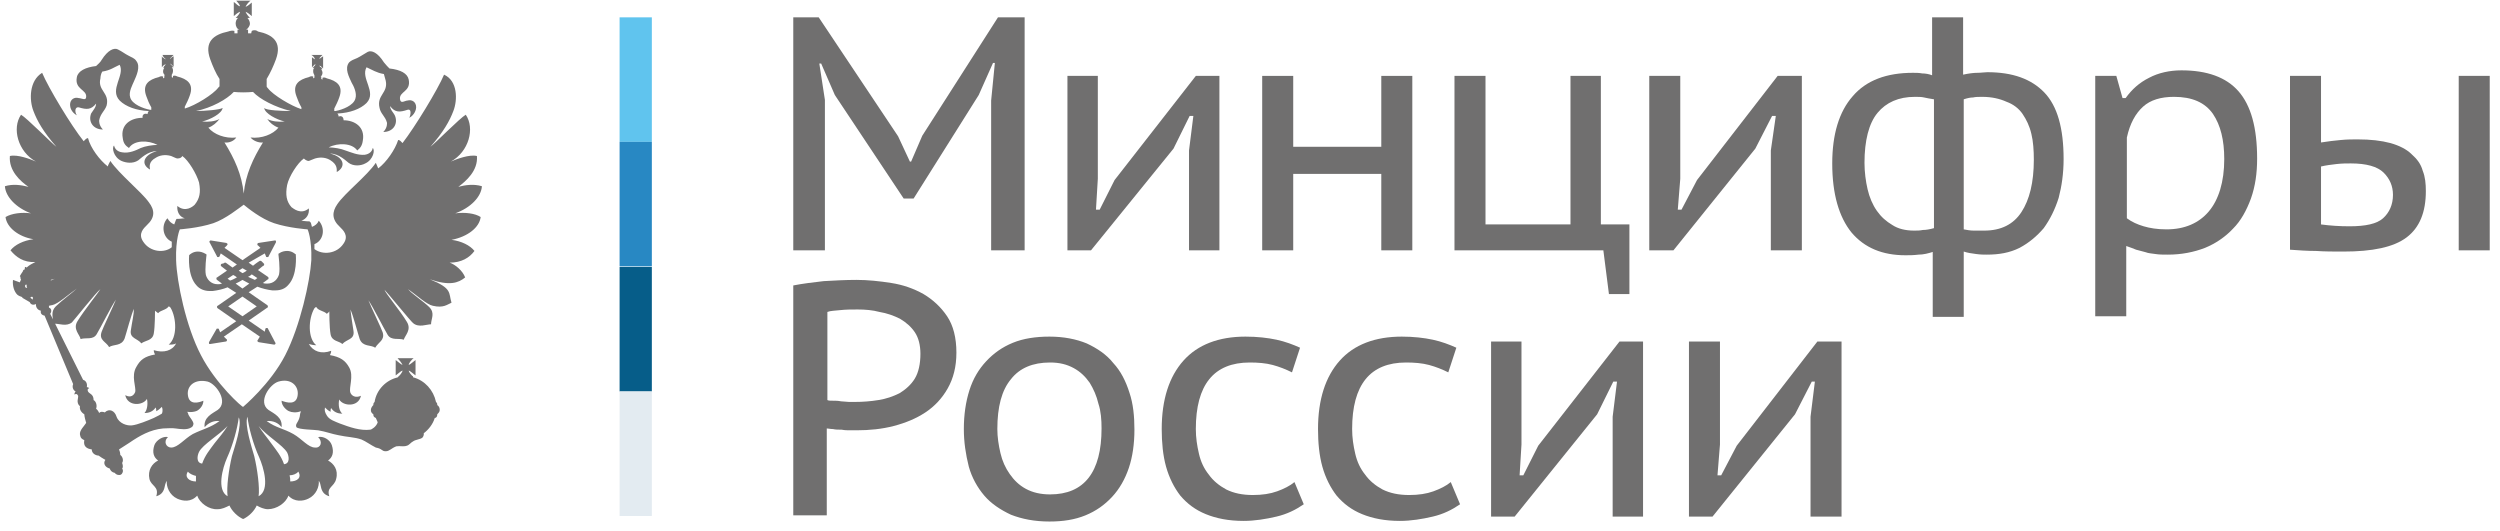 <svg width="240" height="51" viewBox="0 0 240 51" fill="none" xmlns="http://www.w3.org/2000/svg">
<path d="M28.338 24.386C28.338 24.386 28.041 24.09 27.564 24.09C27.326 24.09 27.028 24.149 26.79 24.327C26.73 24.327 26.73 24.386 26.73 24.445C26.73 24.445 26.909 25.747 26.79 26.339C26.671 26.753 26.314 27.226 25.659 27.226C25.54 27.226 25.361 27.226 25.242 27.167L25.718 26.812C25.778 26.812 25.778 26.753 25.778 26.694C25.778 26.635 25.778 26.635 25.718 26.576L24.765 25.925C25.063 25.688 25.242 25.511 25.301 25.511C25.301 25.511 25.361 25.451 25.361 25.392C25.361 25.333 25.361 25.333 25.301 25.274L25.123 25.096C25.123 25.096 25.063 25.037 25.004 25.037H24.944C24.944 25.037 24.646 25.215 24.289 25.511L23.872 25.215L25.42 24.327L25.54 24.623C25.54 24.682 25.599 24.682 25.659 24.682C25.718 24.682 25.778 24.682 25.778 24.623L26.492 23.262C26.492 23.203 26.492 23.144 26.492 23.144C26.492 23.084 26.433 23.084 26.373 23.084L24.825 23.321C24.765 23.321 24.706 23.38 24.706 23.439C24.706 23.499 24.706 23.558 24.765 23.558L25.004 23.794L23.277 24.978L21.55 23.794L21.788 23.558C21.848 23.499 21.848 23.439 21.848 23.439C21.848 23.38 21.788 23.38 21.729 23.321L20.24 23.084C20.18 23.084 20.18 23.084 20.121 23.144C20.121 23.203 20.061 23.262 20.121 23.262L20.835 24.623C20.835 24.682 20.895 24.682 20.954 24.682C21.014 24.682 21.073 24.623 21.073 24.623L21.193 24.327L22.741 25.392L22.324 25.688C21.907 25.392 21.669 25.215 21.669 25.215H21.609C21.55 25.215 21.55 25.215 21.49 25.274L21.252 25.333C21.252 25.333 21.193 25.392 21.193 25.451C21.193 25.511 21.193 25.511 21.252 25.57C21.252 25.57 21.49 25.747 21.788 25.984L20.835 26.635C20.776 26.635 20.776 26.694 20.776 26.753C20.776 26.812 20.776 26.812 20.835 26.871L21.312 27.226C21.133 27.286 21.014 27.286 20.895 27.286C20.24 27.286 19.883 26.812 19.764 26.398C19.644 25.866 19.823 24.505 19.823 24.505C19.823 24.445 19.823 24.386 19.764 24.386C19.466 24.209 19.227 24.15 18.989 24.15C18.513 24.15 18.215 24.445 18.215 24.445L18.156 24.505C18.156 24.564 17.977 26.457 18.87 27.404C19.168 27.759 19.644 27.936 20.121 27.936C20.24 27.936 20.299 27.936 20.419 27.936C20.895 27.877 21.431 27.759 21.848 27.581L22.681 28.114L20.895 29.357C20.835 29.357 20.835 29.416 20.835 29.475C20.835 29.534 20.835 29.534 20.895 29.593L22.681 30.836L21.133 31.901L21.014 31.605C21.014 31.546 20.954 31.546 20.895 31.546C20.835 31.546 20.776 31.546 20.776 31.605L20.061 32.848C20.061 32.907 20.061 32.966 20.061 32.966C20.061 33.025 20.121 33.025 20.18 33.025L21.669 32.788C21.729 32.788 21.788 32.729 21.788 32.67C21.788 32.611 21.788 32.552 21.729 32.552L21.49 32.315L23.217 31.132L24.944 32.315L24.765 32.611C24.706 32.67 24.706 32.729 24.706 32.729C24.706 32.788 24.765 32.788 24.825 32.848L26.314 33.084C26.373 33.084 26.373 33.084 26.433 33.025C26.433 32.966 26.492 32.907 26.433 32.907L25.718 31.546C25.718 31.487 25.659 31.487 25.599 31.487C25.54 31.487 25.48 31.546 25.48 31.546L25.42 31.842L23.872 30.777L25.659 29.534C25.718 29.534 25.718 29.475 25.718 29.416C25.718 29.357 25.718 29.357 25.659 29.297L23.872 28.055L24.706 27.522C25.182 27.7 25.659 27.818 26.135 27.877C26.254 27.877 26.314 27.877 26.433 27.877C26.969 27.877 27.385 27.7 27.683 27.345C28.576 26.398 28.398 24.505 28.398 24.445C28.398 24.445 28.398 24.386 28.338 24.386ZM23.277 25.747L23.694 25.984C23.574 26.043 23.455 26.161 23.277 26.221C23.158 26.161 23.038 26.043 22.919 25.984L23.277 25.747ZM21.848 26.753L22.384 26.398C22.503 26.457 22.622 26.516 22.741 26.635C22.503 26.753 22.324 26.871 22.086 26.931L21.848 26.753ZM24.646 29.416L23.277 30.363L21.907 29.416L23.277 28.469L24.646 29.416ZM23.277 27.7L22.622 27.226C22.86 27.108 23.098 26.99 23.277 26.871C23.515 26.99 23.694 27.108 23.932 27.226L23.277 27.7ZM24.468 26.871C24.23 26.753 24.051 26.694 23.813 26.576C23.932 26.516 24.051 26.457 24.17 26.339L24.706 26.694L24.468 26.871Z" fill="#706F6F"/>
<path d="M46.144 20.835C45.608 20.48 44.655 20.362 43.702 20.48C45.191 19.948 46.203 18.883 46.263 17.877C45.489 17.64 44.655 17.759 44 17.936C44.714 17.404 45.905 16.398 45.786 14.977C45.072 14.8 43.821 15.273 43.285 15.51C45.012 14.563 45.608 12.315 44.714 11.013C44.178 11.309 41.737 13.794 41.32 14.09C42.571 12.67 43.166 11.605 43.523 10.658C43.94 9.593 43.94 7.759 42.63 7.167C42.035 8.587 39.832 12.197 38.641 13.735C38.522 13.617 38.403 13.439 38.224 13.439C37.926 14.386 37.092 15.569 36.318 16.161C36.259 16.102 36.199 15.865 36.08 15.628C35.246 16.871 33.103 18.528 32.388 19.593C31.852 20.362 31.852 21.072 32.626 21.782C32.924 22.078 33.52 22.611 32.984 23.38C32.329 24.386 30.959 24.504 30.185 23.912C30.185 23.735 30.185 23.557 30.185 23.439C31.078 23.084 31.257 21.901 30.602 21.191C30.483 21.486 30.245 21.664 29.947 21.782C29.887 21.486 29.828 21.309 29.768 21.309L29.709 21.25H29.649C29.649 21.25 29.351 21.25 28.934 21.191C29.411 21.013 29.709 20.599 29.649 20.007C28.875 20.658 28.16 20.007 27.982 19.889C27.505 19.356 27.386 18.705 27.565 17.759C27.744 16.93 28.577 15.628 29.173 15.214C29.232 15.273 29.411 15.451 29.649 15.451C29.828 15.392 30.066 15.273 30.245 15.214C30.84 15.037 31.376 15.155 31.733 15.392C32.388 15.806 32.329 16.22 32.329 16.516C33.281 15.983 32.984 15.037 31.674 14.741C32.567 14.741 33.281 15.51 33.46 15.628C33.937 15.983 34.651 15.924 35.068 15.688C35.842 15.332 36.021 14.386 35.782 14.208C35.723 14.563 35.425 14.8 35.008 14.859C34.353 14.918 33.698 14.623 33.162 14.445C32.745 14.267 32.031 14.149 31.555 14.149C32.448 13.676 33.817 13.735 34.294 14.445C34.592 14.208 34.77 13.972 34.83 13.498C35.068 12.197 34.056 11.546 32.984 11.546C32.984 11.25 32.805 11.072 32.507 11.191C32.507 11.072 32.448 10.954 32.388 10.895H32.448C33.579 10.835 34.592 10.48 35.187 9.889C36.199 8.824 34.592 7.522 35.187 6.457C35.723 6.694 36.14 6.989 36.854 7.108C36.914 7.285 36.973 7.581 37.033 7.759C37.271 8.942 36.14 9.12 36.437 10.362C36.556 10.954 36.973 11.131 37.152 11.782C37.152 11.782 37.212 12.256 36.795 12.67C37.748 12.67 38.224 11.901 37.926 11.131C37.807 10.835 37.45 10.54 37.45 10.185C37.926 10.835 38.403 10.776 39.117 10.54C39.474 10.421 39.474 10.895 39.296 11.309C39.832 11.013 39.951 10.48 39.951 10.303C39.951 9.77 39.534 9.534 39.117 9.652C38.879 9.652 38.462 10.007 38.403 9.534C38.283 8.765 39.474 8.824 39.236 7.64C39.117 7.049 38.462 6.694 37.39 6.575C37.271 6.457 37.033 6.22 36.854 5.984C36.259 5.037 35.663 4.8 35.306 4.978C34.889 5.214 34.651 5.392 34.294 5.569C33.996 5.688 33.698 5.806 33.52 5.984C33.043 6.575 33.52 7.404 33.758 7.936C33.937 8.232 34.294 8.942 34.115 9.475C33.937 10.126 32.865 10.54 32.21 10.658C32.15 10.658 32.15 10.658 32.09 10.658V10.421C32.269 10.066 32.448 9.711 32.567 9.356C32.984 8.232 32.329 7.759 31.376 7.522C31.257 7.463 31.138 7.404 30.959 7.463V7.64L30.84 7.581V7.344H30.78C30.9 7.285 30.959 7.108 30.959 6.989C30.959 6.871 30.9 6.753 30.84 6.634H30.959L30.9 6.575C30.9 6.516 30.84 6.457 30.721 6.398C30.721 6.398 30.661 6.339 30.661 6.279C30.661 6.279 30.721 6.339 30.78 6.339C30.84 6.398 30.9 6.457 30.959 6.516L31.019 6.575V5.392L30.959 5.451C30.959 5.451 30.84 5.51 30.78 5.569C30.721 5.628 30.721 5.628 30.661 5.628C30.661 5.628 30.661 5.569 30.721 5.51C30.78 5.451 30.84 5.392 30.9 5.333L30.959 5.273H29.887L30.066 5.392C30.066 5.451 30.185 5.51 30.185 5.569C30.185 5.628 30.245 5.628 30.245 5.688C30.245 5.688 30.185 5.688 30.125 5.628C30.006 5.569 30.006 5.51 29.947 5.51V5.392V6.457L30.006 6.398C30.066 6.339 30.125 6.279 30.185 6.22C30.185 6.22 30.245 6.161 30.304 6.161C30.304 6.161 30.245 6.22 30.245 6.279C30.185 6.339 30.125 6.398 30.066 6.457L30.006 6.516H30.185C30.066 6.575 30.066 6.694 30.066 6.871C30.066 6.989 30.125 7.108 30.185 7.226V7.463L30.066 7.522V7.344C29.887 7.285 29.768 7.344 29.649 7.404C28.696 7.64 28.041 8.114 28.458 9.238C28.577 9.593 28.756 10.007 28.934 10.303V10.48C27.982 10.185 26.195 9.12 25.719 8.469C25.66 8.41 25.6 8.35 25.6 8.291V7.581C25.957 6.989 26.255 6.339 26.493 5.688C27.089 4.031 26.195 3.321 24.766 3.025C24.647 2.907 24.409 2.847 24.171 2.966L24.111 3.202H23.814V2.847C23.754 2.847 23.694 2.847 23.635 2.847C23.814 2.729 23.992 2.492 23.992 2.256C23.992 2.078 23.873 1.842 23.754 1.723H23.992C23.873 1.605 23.635 1.309 23.575 1.131C23.754 1.191 24.052 1.427 24.171 1.546V0.244C24.052 0.362 23.754 0.599 23.575 0.658C23.635 0.481 23.873 0.185 24.052 0.066H22.682C22.801 0.185 23.039 0.481 23.039 0.599C22.861 0.599 22.623 0.303 22.444 0.185V1.546C22.563 1.427 22.861 1.191 23.039 1.131C23.039 1.309 22.742 1.605 22.623 1.723H22.861C22.682 1.842 22.623 2.078 22.623 2.256C22.623 2.492 22.742 2.788 22.98 2.847C22.92 2.847 22.861 2.847 22.801 2.847V3.202H22.503V2.966C22.265 2.907 22.087 2.966 21.908 3.025C20.479 3.321 19.586 4.031 20.181 5.688C20.419 6.339 20.717 7.049 21.074 7.581V8.291C21.074 8.291 21.015 8.35 20.955 8.41C20.479 9.06 18.752 10.126 17.74 10.421V10.244C17.918 9.889 18.097 9.534 18.216 9.179C18.633 8.054 17.978 7.581 17.025 7.344C16.906 7.285 16.787 7.226 16.608 7.285V7.463L16.489 7.404V7.167C16.549 7.108 16.608 6.93 16.608 6.812C16.608 6.694 16.608 6.575 16.489 6.457H16.668L16.608 6.398C16.549 6.339 16.489 6.279 16.43 6.22C16.43 6.22 16.37 6.161 16.311 6.102L16.43 6.161C16.489 6.22 16.549 6.279 16.608 6.339L16.668 6.398V5.392L16.608 5.451C16.549 5.451 16.489 5.51 16.43 5.569C16.43 5.628 16.311 5.628 16.311 5.628C16.311 5.628 16.37 5.569 16.43 5.51C16.489 5.451 16.549 5.392 16.608 5.333L16.668 5.273H15.596L15.656 5.392C15.656 5.451 15.775 5.51 15.775 5.569C15.894 5.628 15.894 5.688 15.894 5.688C15.894 5.688 15.834 5.688 15.775 5.628C15.715 5.569 15.656 5.51 15.596 5.51L15.537 5.392V6.457L15.596 6.398C15.596 6.339 15.715 6.279 15.775 6.22C15.834 6.22 15.834 6.161 15.894 6.161C15.894 6.161 15.894 6.22 15.834 6.279C15.775 6.339 15.715 6.398 15.715 6.457L15.656 6.516H15.775C15.715 6.575 15.656 6.694 15.656 6.871C15.656 6.989 15.715 7.108 15.834 7.226H15.775V7.463L15.656 7.522V7.344C15.477 7.285 15.358 7.344 15.239 7.404C14.286 7.64 13.631 8.114 14.048 9.238C14.167 9.593 14.346 10.007 14.524 10.303V10.54C14.465 10.54 14.465 10.54 14.405 10.54C13.75 10.421 12.678 10.007 12.5 9.356C12.321 8.824 12.738 8.114 12.857 7.818C13.095 7.285 13.512 6.398 13.095 5.865C12.916 5.569 12.619 5.51 12.321 5.333C11.964 5.155 11.785 4.978 11.309 4.741C10.951 4.563 10.356 4.8 9.76 5.747C9.641 5.984 9.344 6.22 9.225 6.339C8.212 6.457 7.498 6.812 7.379 7.404C7.14 8.587 8.331 8.587 8.272 9.297C8.272 9.711 7.795 9.415 7.557 9.415C7.14 9.297 6.724 9.534 6.724 10.066C6.724 10.303 6.843 10.776 7.379 11.072C7.14 10.717 7.2 10.244 7.557 10.303C8.331 10.54 8.748 10.54 9.225 9.948C9.225 10.303 8.927 10.599 8.748 10.895C8.45 11.664 8.927 12.433 9.88 12.433C9.463 12.019 9.522 11.546 9.522 11.546C9.641 10.895 10.058 10.658 10.237 10.126C10.535 8.883 9.344 8.705 9.641 7.522C9.641 7.344 9.701 7.049 9.82 6.871C10.594 6.753 10.951 6.457 11.487 6.22C12.023 7.226 10.475 8.587 11.487 9.652C12.083 10.244 13.095 10.599 14.226 10.658H14.286C14.226 10.717 14.167 10.835 14.167 10.954C13.869 10.835 13.631 11.013 13.691 11.309C12.559 11.309 11.547 11.96 11.785 13.261C11.845 13.735 12.023 13.972 12.38 14.208C12.857 13.439 14.226 13.439 15.12 13.912C14.643 13.912 13.929 14.031 13.512 14.208C13.036 14.445 12.38 14.741 11.726 14.623C11.249 14.563 11.011 14.267 10.951 13.972C10.713 14.149 10.892 15.096 11.666 15.451C12.083 15.628 12.738 15.747 13.274 15.392C13.452 15.273 14.167 14.504 15.06 14.504C13.81 14.859 13.452 15.747 14.405 16.279C14.346 15.983 14.286 15.51 14.941 15.155C15.298 14.918 15.834 14.8 16.43 14.977C16.608 15.037 16.906 15.214 17.025 15.214C17.323 15.214 17.442 15.096 17.502 14.977C18.097 15.392 18.871 16.694 19.109 17.522C19.288 18.469 19.169 19.06 18.692 19.652C18.514 19.829 17.799 20.421 17.025 19.77C16.966 20.362 17.263 20.835 17.74 20.954C17.323 21.013 17.025 21.013 17.025 21.013H16.966L16.906 21.072C16.906 21.072 16.846 21.25 16.727 21.546C16.43 21.427 16.251 21.25 16.072 20.954C15.417 21.664 15.656 22.847 16.489 23.202C16.489 23.38 16.489 23.557 16.489 23.735C15.775 24.326 14.405 24.208 13.75 23.202C13.214 22.433 13.81 21.901 14.107 21.605C14.882 20.895 14.882 20.184 14.286 19.415C13.572 18.409 11.428 16.694 10.594 15.451C10.475 15.688 10.356 15.865 10.356 15.983C9.582 15.392 8.689 14.208 8.45 13.261C8.272 13.261 8.153 13.439 8.034 13.557C6.843 12.078 4.639 8.41 4.044 6.989C2.794 7.759 2.794 9.593 3.21 10.658C3.568 11.605 4.163 12.67 5.414 14.09C4.997 13.794 2.555 11.309 2.019 11.013C1.126 12.315 1.722 14.563 3.449 15.51C2.913 15.273 1.662 14.8 0.948 14.977C0.828 16.398 1.96 17.404 2.734 17.936C2.019 17.759 1.245 17.64 0.471 17.877C0.531 18.883 1.543 19.948 2.972 20.48C2.079 20.362 1.126 20.48 0.531 20.835C0.65 21.841 1.781 22.729 3.21 22.966C2.258 23.084 1.424 23.498 1.007 24.031C1.543 24.681 2.258 25.214 3.389 25.155C3.151 25.273 2.794 25.451 2.555 25.687C2.555 25.687 2.496 25.628 2.436 25.628C2.377 25.628 2.377 25.747 2.377 25.806V25.865C2.258 25.865 2.198 25.983 2.198 26.043C2.079 26.22 1.96 26.398 1.9 26.516L1.96 26.575C1.96 26.693 1.96 26.753 2.019 26.871C1.96 26.93 1.96 26.989 1.9 27.108L1.245 26.871C1.186 27.463 1.364 27.995 1.662 28.291C1.96 28.528 2.198 28.468 2.139 28.587L2.853 29.001C2.972 29.297 3.27 29.297 3.449 29.178V29.238C3.449 29.534 3.627 29.77 3.925 29.829C3.865 30.066 3.984 30.244 4.282 30.303L7.021 36.871C6.902 37.167 7.021 37.462 7.26 37.581C7.2 37.64 7.14 37.758 7.14 37.877C7.26 37.818 7.379 37.758 7.498 37.995C7.557 38.172 7.26 38.646 7.676 39.001C7.617 39.297 7.795 39.593 8.093 39.77C8.093 39.948 8.212 40.421 8.272 40.599C8.093 40.894 7.617 41.309 7.676 41.723C7.736 42.078 7.855 42.137 8.093 42.255C7.974 42.847 8.331 43.084 8.808 43.143C8.808 43.557 9.225 43.735 9.463 43.735C9.701 43.912 9.82 43.971 10.118 44.149C9.88 44.445 10.058 44.859 10.535 44.977C10.594 45.155 10.713 45.332 11.011 45.391C11.19 45.628 11.487 45.628 11.606 45.569C11.726 45.51 11.904 45.214 11.726 44.977C11.845 44.859 11.785 44.622 11.726 44.445C11.904 44.149 11.726 43.794 11.547 43.675C11.547 43.498 11.487 43.261 11.428 43.143C11.785 42.906 12.261 42.61 12.44 42.492C13.393 41.841 14.405 41.249 15.656 41.131C15.953 41.131 16.549 41.072 16.846 41.131C17.323 41.19 17.978 41.309 18.395 41.013C18.514 40.954 18.573 40.776 18.573 40.658C18.514 40.362 18.216 40.066 18.097 39.829C18.097 39.77 18.038 39.652 17.978 39.533C18.335 39.593 18.633 39.533 18.812 39.474C19.05 39.415 19.526 39.001 19.526 38.468C19.109 38.646 18.157 38.942 18.038 37.936C17.918 37.048 18.692 36.338 19.943 36.634C20.777 36.871 21.968 38.587 20.896 39.356C20.36 39.711 19.526 40.066 19.645 41.013C20.003 40.599 20.479 40.362 21.074 40.421C20.181 41.072 19.467 41.19 18.514 41.664C17.68 42.137 17.085 42.965 16.43 42.965C15.953 42.965 15.656 42.374 16.132 41.959C15.656 41.841 15.001 42.255 14.822 42.729C14.584 43.439 14.762 43.912 15.179 44.208C14.584 44.504 14.167 45.155 14.346 45.983C14.524 46.693 15.298 46.693 15.001 47.64C15.417 47.522 15.656 47.285 15.775 46.871C15.834 46.575 15.894 46.338 16.013 46.161C15.953 46.693 16.251 47.522 17.025 47.877C17.561 48.113 18.335 48.232 18.931 47.581C19.169 48.291 20.062 48.942 20.896 48.883C21.313 48.883 21.67 48.705 22.027 48.528C22.265 49.06 22.801 49.593 23.337 49.829C23.873 49.593 24.409 49.06 24.647 48.528C24.945 48.705 25.362 48.883 25.719 48.883C26.553 48.883 27.446 48.291 27.684 47.581C28.279 48.232 29.113 48.113 29.59 47.877C30.364 47.522 30.661 46.693 30.602 46.161C30.721 46.279 30.78 46.575 30.84 46.871C30.959 47.285 31.197 47.522 31.614 47.64C31.316 46.752 32.09 46.752 32.269 45.983C32.507 45.096 32.031 44.504 31.495 44.208C31.912 43.912 32.09 43.439 31.852 42.729C31.674 42.196 31.019 41.841 30.542 41.959C31.019 42.433 30.78 43.025 30.245 42.965C29.59 42.965 28.994 42.137 28.16 41.664C27.208 41.131 26.493 41.072 25.6 40.421C26.195 40.362 26.731 40.599 27.029 41.013C27.148 40.066 26.314 39.711 25.779 39.356C24.707 38.587 25.898 36.871 26.731 36.634C27.922 36.279 28.696 37.048 28.577 37.936C28.458 38.942 27.505 38.646 27.029 38.468C27.029 39.001 27.565 39.415 27.744 39.474C27.982 39.593 28.458 39.652 28.875 39.474C28.875 39.593 28.815 39.652 28.815 39.711C28.756 40.539 28.279 40.658 28.458 41.013C28.696 41.249 30.185 41.249 30.542 41.309C31.257 41.427 31.852 41.664 32.507 41.782C33.281 41.959 34.056 41.959 34.711 42.196C35.127 42.374 35.604 42.729 36.08 42.965C36.735 43.084 36.616 43.32 37.033 43.32C37.39 43.32 37.569 43.025 38.045 42.847C38.403 42.788 38.76 42.906 39.057 42.788C39.296 42.729 39.415 42.492 39.653 42.374C39.891 42.196 40.308 42.196 40.546 42.019C40.665 41.9 40.725 41.664 40.665 41.545V41.604C41.142 41.249 41.558 40.717 41.737 40.125C41.856 40.125 41.975 40.007 41.975 39.829V39.77C42.094 39.652 42.214 39.533 42.214 39.356C42.214 39.178 42.154 39.001 41.975 38.883V38.823C41.975 38.705 41.916 38.646 41.856 38.587C41.618 37.462 40.784 36.516 39.653 36.22V36.161C39.653 36.102 39.653 36.102 39.593 36.102C39.415 35.924 39.236 35.687 39.236 35.569C39.415 35.628 39.712 35.924 39.891 36.042V34.563C39.712 34.681 39.415 34.977 39.236 35.036C39.236 34.859 39.534 34.504 39.712 34.386H38.164C38.283 34.504 38.581 34.859 38.641 35.036C38.462 34.977 38.164 34.681 37.986 34.563V36.042C38.164 35.924 38.462 35.628 38.641 35.569C38.641 35.746 38.343 36.102 38.164 36.22H38.224C37.092 36.457 36.14 37.403 35.961 38.587C35.901 38.646 35.842 38.705 35.842 38.823V38.883C35.723 39.001 35.604 39.178 35.604 39.356C35.604 39.533 35.663 39.652 35.842 39.77V39.829C35.842 40.007 35.961 40.066 36.08 40.125C36.14 40.243 36.199 40.421 36.259 40.539C36.14 40.954 35.663 41.249 35.544 41.249C34.592 41.368 33.579 41.013 32.626 40.658C32.21 40.48 31.614 40.303 31.376 39.889C31.197 39.593 31.138 39.415 31.197 39.119C31.316 39.238 31.495 39.415 31.733 39.533C31.733 39.415 31.733 39.238 31.793 39.178C32.031 39.533 32.388 39.711 32.865 39.711C32.567 39.474 32.448 38.883 32.567 38.35C32.924 39.001 34.413 39.119 34.651 37.995C34.115 38.232 33.758 37.995 33.639 37.699C33.46 37.226 33.996 36.102 33.52 35.273C33.162 34.622 32.686 34.267 31.674 34.09C31.733 33.971 31.793 33.853 31.793 33.675C30.84 34.031 30.066 33.735 29.649 33.025C29.828 33.084 30.125 33.143 30.364 33.143C29.53 32.492 29.59 30.599 30.185 29.593C30.245 29.534 30.304 29.474 30.364 29.474C30.542 29.829 31.078 29.829 31.376 30.125C31.495 30.007 31.555 30.007 31.614 29.889C31.614 29.889 31.614 31.427 31.733 32.078C31.852 32.788 32.567 32.729 32.865 33.025C33.281 32.551 34.056 32.611 33.937 31.782C33.817 31.013 33.698 30.244 33.639 29.711C33.877 30.184 34.353 32.019 34.532 32.551C34.83 33.321 35.604 33.084 36.021 33.38C36.318 32.847 36.973 32.67 36.735 31.9C36.676 31.664 35.544 29.297 35.366 28.823C35.782 29.415 36.854 31.545 37.212 32.137C37.569 32.729 38.283 32.433 38.76 32.611C38.879 32.196 39.534 31.664 39.057 30.895C38.462 29.889 36.973 28.113 36.914 27.818C37.212 28.113 39.474 30.895 39.653 31.013C40.189 31.486 40.963 31.131 41.38 31.131C41.38 30.599 41.797 30.066 41.201 29.474C40.665 28.942 39.415 28.113 39.177 27.758C40.01 28.35 40.963 29.238 41.558 29.356C42.571 29.593 42.928 29.238 43.345 29.06C43.047 28.113 43.464 27.699 41.261 26.812C43.166 27.463 44 27.167 44.655 26.634C44.417 25.983 43.702 25.392 43.166 25.214C44.298 25.214 45.072 24.741 45.548 24.09C45.131 23.557 44.298 23.143 43.345 23.025C44.893 22.729 46.025 21.841 46.144 20.835ZM2.615 27.64C2.555 27.64 2.555 27.699 2.615 27.64C2.377 27.64 2.377 27.463 2.436 27.344C2.496 27.344 2.555 27.344 2.615 27.285L2.555 27.344C2.555 27.463 2.555 27.581 2.615 27.64ZM3.151 28.764L2.913 28.587C2.972 28.468 3.091 28.468 3.151 28.528C3.151 28.646 3.151 28.705 3.151 28.764ZM3.925 27.108H3.806C3.806 27.108 3.865 27.108 3.925 27.108ZM18.812 46.22C18.157 46.22 17.68 45.806 18.038 45.273C18.216 45.51 18.573 45.628 18.812 45.687C18.812 45.924 18.812 46.042 18.812 46.22ZM28.637 45.273C28.994 45.865 28.518 46.22 27.863 46.22C27.863 45.983 27.863 45.924 27.803 45.628C28.101 45.628 28.458 45.51 28.637 45.273ZM18.812 10.658C20.3 10.362 21.789 9.534 22.444 8.824C22.98 8.883 23.694 8.883 24.29 8.824C24.945 9.534 26.434 10.303 27.922 10.658C27.089 10.658 25.54 10.599 25.362 10.362C25.421 10.895 26.553 11.486 27.327 11.664C26.731 11.723 26.136 11.664 25.66 11.427C25.898 11.782 26.255 12.078 26.731 12.256C26.195 12.906 25.123 13.321 24.052 13.202C24.29 13.498 24.826 13.735 25.243 13.676C24.29 15.214 23.575 16.753 23.397 18.587C23.218 16.753 22.503 15.214 21.551 13.676C21.968 13.735 22.444 13.557 22.682 13.202C21.61 13.321 20.538 12.906 20.003 12.256C20.479 12.078 20.777 11.782 21.074 11.427C20.598 11.664 20.003 11.723 19.407 11.664C20.181 11.486 21.313 10.895 21.372 10.362C21.134 10.54 19.645 10.658 18.812 10.658ZM5.294 26.753C5.175 26.812 4.997 26.871 4.878 26.93V26.871C4.997 26.812 5.175 26.812 5.294 26.753ZM14.762 33.616C14.762 33.794 14.822 33.912 14.882 34.031C13.869 34.208 13.452 34.563 13.095 35.214C12.559 36.102 13.095 37.167 12.976 37.64C12.857 37.936 12.559 38.232 12.023 37.936C12.261 39.06 13.75 38.942 14.107 38.291C14.226 38.823 14.107 39.415 13.869 39.652C14.346 39.652 14.703 39.474 14.941 39.119C15.001 39.238 15.001 39.356 15.001 39.474C15.239 39.356 15.417 39.178 15.537 39.06C15.596 39.178 15.656 39.474 15.537 39.711C15.358 39.829 15.12 39.948 14.762 40.125C14.226 40.362 13.214 40.776 12.678 40.835C12.202 40.894 11.428 40.658 11.19 40.007C11.011 39.415 10.475 39.178 10.058 39.593C9.939 39.533 9.641 39.474 9.522 39.652C9.522 39.652 9.403 39.356 9.225 39.238C9.344 38.942 9.225 38.528 8.986 38.409C8.986 37.818 8.57 37.818 8.45 37.581C8.391 37.462 8.391 37.285 8.57 37.285C8.51 37.167 8.331 37.167 8.331 37.167C8.391 36.93 8.331 36.575 7.974 36.457L4.818 30.125C4.997 29.889 4.937 29.593 4.699 29.534V29.474C4.699 29.415 4.699 29.356 4.699 29.356C4.759 29.356 4.878 29.297 4.997 29.297C5.592 29.178 6.605 28.232 7.379 27.699C7.081 27.995 5.89 28.883 5.354 29.415C4.878 29.889 5.056 30.421 5.116 30.835L5.235 31.072C5.711 31.072 6.366 31.368 6.902 30.954C7.081 30.776 9.284 27.995 9.641 27.758C9.522 27.995 8.093 29.77 7.438 30.835C6.962 31.605 7.676 32.137 7.736 32.551C8.272 32.374 8.927 32.67 9.284 32.078C9.641 31.486 10.713 29.356 11.13 28.764C10.951 29.238 9.82 31.605 9.76 31.841C9.463 32.67 10.177 32.788 10.475 33.321C10.892 33.025 11.666 33.261 11.964 32.492C12.142 31.96 12.619 30.125 12.857 29.652C12.857 30.184 12.678 30.895 12.559 31.723C12.44 32.492 13.214 32.492 13.572 32.965C13.929 32.67 14.643 32.729 14.762 32.019C14.882 31.368 14.882 29.829 14.882 29.829C15.001 29.948 15.06 29.948 15.179 30.066C15.417 29.77 15.953 29.77 16.192 29.415C16.251 29.415 16.311 29.474 16.37 29.534C16.966 30.54 17.025 32.433 16.192 33.084C16.43 33.084 16.727 33.084 16.906 32.965C16.549 33.675 15.715 33.912 14.762 33.616ZM20.598 42.551C20.122 43.202 19.705 43.675 19.407 44.504C18.812 44.445 18.931 43.735 19.109 43.38C19.467 42.669 21.015 41.782 21.849 40.894C21.491 41.486 21.015 42.019 20.598 42.551ZM22.265 43.794C21.968 45.036 21.729 46.812 21.849 47.64C20.777 47.048 21.372 44.918 21.789 43.971C22.384 42.669 22.801 41.072 22.92 40.066C23.278 40.776 22.503 42.965 22.265 43.794ZM24.826 47.64C24.945 46.812 24.707 45.036 24.409 43.794C24.171 42.965 23.456 40.776 23.754 40.007C23.873 41.013 24.29 42.61 24.885 43.912C25.302 44.859 25.957 47.048 24.826 47.64ZM27.565 43.439C27.744 43.794 27.863 44.504 27.267 44.563C26.97 43.735 26.553 43.261 26.076 42.61C25.66 42.019 25.183 41.486 24.826 40.894C25.6 41.841 27.148 42.729 27.565 43.439ZM27.386 34.09C25.957 36.871 23.337 39.06 23.337 39.06C23.278 39.119 20.717 36.871 19.288 34.09C17.859 31.368 16.966 27.048 16.906 24.977C16.846 22.906 17.263 22.019 17.263 22.019C17.263 22.019 19.05 21.901 20.479 21.427C21.67 21.013 22.98 19.948 23.397 19.652C23.754 19.948 25.064 21.013 26.314 21.427C27.744 21.901 29.53 22.019 29.53 22.019C29.53 22.019 29.947 22.906 29.887 24.977C29.768 26.989 28.815 31.309 27.386 34.09Z" fill="#706F6F"/>
<path d="M95.15 9.653L95.507 6.043H95.328L93.959 9.12L87.706 19.061H86.754L80.144 9.12L78.834 6.102H78.655L79.191 9.593V24.031H76.154V1.665H78.596L86.218 13.085L87.349 15.511H87.468L88.54 13.025L95.805 1.665H98.365V24.031H95.15V9.653Z" fill="#706F6F"/>
<path d="M114.145 14.446L114.562 11.132H114.204L112.656 14.268L104.736 24.032H102.474V7.286H105.391V17.168L105.213 20.126H105.57L106.999 17.286L114.8 7.286H117.063V24.032H114.145V14.446Z" fill="#706F6F"/>
<path d="M132.604 16.694H124.149V24.032H121.171V7.286H124.149V14.091H132.604V7.286H135.582V24.032H132.604V16.694Z" fill="#706F6F"/>
<path d="M156.423 28.232H154.458L153.922 24.031H139.63V7.285H142.608V21.545H150.766V7.285H153.683V21.545H156.423V28.232Z" fill="#706F6F"/>
<path d="M170 14.445L170.477 11.131H170.119L168.512 14.267L160.651 24.031H158.329V7.285H161.306V17.167L161.068 20.125H161.426L162.914 17.285L170.655 7.285H172.978V24.031H170V14.445Z" fill="#706F6F"/>
<path d="M185.661 24.149C185.125 24.327 184.648 24.445 184.172 24.445C183.696 24.505 183.279 24.505 182.922 24.505C180.718 24.505 178.991 23.794 177.741 22.315C176.55 20.836 175.895 18.647 175.895 15.688C175.895 12.907 176.55 10.718 177.86 9.238C179.17 7.7 181.135 6.99 183.636 6.99C183.934 6.99 184.232 6.99 184.529 7.049C184.827 7.049 185.184 7.108 185.482 7.227V1.665H188.459V7.167C188.995 7.049 189.472 6.99 189.829 6.99C190.186 6.99 190.544 6.931 190.782 6.931C193.223 6.931 195.01 7.582 196.26 8.883C197.51 10.185 198.106 12.315 198.106 15.274C198.106 16.635 197.927 17.877 197.63 19.002C197.272 20.126 196.796 21.073 196.2 21.901C195.545 22.67 194.771 23.321 193.878 23.794C192.925 24.268 191.913 24.445 190.722 24.445C190.484 24.445 190.127 24.445 189.71 24.386C189.233 24.327 188.876 24.268 188.519 24.149V30.422H185.542V24.149H185.661ZM183.755 22.138C184.053 22.138 184.291 22.138 184.589 22.078C184.887 22.078 185.244 22.019 185.661 21.901V9.534C185.303 9.475 184.946 9.416 184.708 9.357C184.47 9.298 184.172 9.298 183.815 9.298C182.267 9.298 181.076 9.83 180.242 10.836C179.408 11.842 178.991 13.499 178.991 15.629C178.991 16.517 179.111 17.404 179.289 18.173C179.468 18.942 179.766 19.652 180.182 20.244C180.599 20.836 181.076 21.25 181.671 21.605C182.207 21.96 182.922 22.138 183.755 22.138ZM190.305 9.298C189.948 9.298 189.65 9.298 189.412 9.357C189.174 9.357 188.876 9.416 188.519 9.534V22.019C188.817 22.078 189.174 22.138 189.472 22.138C189.769 22.138 190.127 22.138 190.484 22.138C192.092 22.138 193.283 21.546 194.057 20.363C194.831 19.179 195.248 17.522 195.248 15.333C195.248 14.445 195.188 13.558 195.01 12.848C194.831 12.079 194.533 11.487 194.176 10.954C193.819 10.422 193.283 10.008 192.628 9.771C191.973 9.475 191.199 9.298 190.305 9.298Z" fill="#706F6F"/>
<path d="M201.202 7.285H203.167L203.763 9.416H204.06C204.656 8.587 205.37 7.936 206.323 7.463C207.216 6.99 208.288 6.753 209.42 6.753C211.861 6.753 213.707 7.404 214.898 8.765C216.089 10.126 216.684 12.256 216.684 15.214C216.684 16.634 216.506 17.877 216.089 19.061C215.672 20.185 215.136 21.191 214.362 21.96C213.647 22.729 212.695 23.38 211.682 23.794C210.61 24.208 209.42 24.445 208.11 24.445C207.693 24.445 207.276 24.445 206.919 24.386C206.561 24.327 206.264 24.327 205.966 24.208C205.668 24.149 205.37 24.031 205.073 23.972C204.775 23.853 204.477 23.735 204.12 23.617V30.362H201.143V7.285H201.202ZM208.705 9.297C207.455 9.297 206.442 9.593 205.728 10.244C205.013 10.895 204.477 11.842 204.179 13.203V20.954C204.656 21.309 205.192 21.546 205.787 21.723C206.383 21.901 207.097 22.019 207.99 22.019C209.717 22.019 211.087 21.427 212.04 20.303C212.992 19.179 213.528 17.463 213.528 15.274C213.528 13.439 213.171 12.019 212.456 10.954C211.682 9.83 210.432 9.297 208.705 9.297Z" fill="#706F6F"/>
<path d="M222.818 13.677C223.532 13.558 224.128 13.499 224.723 13.44C225.319 13.381 225.855 13.381 226.331 13.381C227.581 13.381 228.594 13.499 229.487 13.736C230.321 13.973 231.035 14.328 231.511 14.801C232.047 15.274 232.405 15.748 232.583 16.398C232.822 16.99 232.881 17.641 232.881 18.351C232.881 20.363 232.286 21.842 231.035 22.789C229.785 23.736 227.76 24.15 224.961 24.15C224.068 24.15 223.175 24.15 222.341 24.091C221.508 24.091 220.674 24.032 219.84 23.972V7.286H222.818V13.677ZM222.818 21.546C223.711 21.665 224.604 21.724 225.557 21.724C227.105 21.724 228.177 21.487 228.772 20.955C229.368 20.422 229.725 19.653 229.725 18.706C229.725 17.878 229.427 17.168 228.832 16.576C228.236 15.984 227.165 15.688 225.676 15.688C225.259 15.688 224.842 15.688 224.306 15.748C223.83 15.807 223.294 15.866 222.818 15.984V21.546ZM236.037 7.286H239.014V24.032H236.037V7.286Z" fill="#706F6F"/>
<path d="M76.154 27.403C77.047 27.225 78.06 27.107 79.072 26.988C80.144 26.929 81.156 26.87 82.228 26.87C83.3 26.87 84.431 26.988 85.563 27.166C86.694 27.343 87.706 27.698 88.659 28.231C89.552 28.764 90.326 29.474 90.922 30.361C91.517 31.249 91.815 32.432 91.815 33.852C91.815 35.213 91.517 36.337 90.981 37.284C90.445 38.231 89.731 39 88.838 39.592C87.945 40.184 86.932 40.598 85.801 40.894C84.669 41.19 83.478 41.308 82.228 41.308C82.109 41.308 81.871 41.308 81.633 41.308C81.335 41.308 81.097 41.308 80.799 41.249C80.501 41.249 80.204 41.249 79.965 41.19C79.727 41.19 79.489 41.13 79.37 41.13V49.473H76.154V27.403ZM82.347 29.71C81.752 29.71 81.216 29.71 80.68 29.77C80.144 29.829 79.727 29.829 79.429 29.947V38.408C79.549 38.468 79.727 38.468 79.965 38.468C80.204 38.468 80.442 38.468 80.739 38.527C80.978 38.527 81.275 38.586 81.513 38.586H82.049C82.823 38.586 83.598 38.527 84.312 38.408C85.086 38.29 85.741 38.053 86.337 37.758C86.932 37.403 87.468 36.929 87.826 36.337C88.183 35.746 88.361 34.917 88.361 33.971C88.361 33.142 88.183 32.432 87.826 31.9C87.468 31.367 86.992 30.953 86.396 30.598C85.801 30.302 85.146 30.065 84.431 29.947C83.776 29.77 83.062 29.71 82.347 29.71Z" fill="#706F6F"/>
<path d="M92.529 41.191C92.529 39.83 92.708 38.587 93.065 37.463C93.422 36.339 93.958 35.451 94.673 34.682C95.388 33.913 96.221 33.321 97.234 32.907C98.246 32.492 99.437 32.315 100.747 32.315C102.116 32.315 103.307 32.552 104.32 32.966C105.332 33.439 106.225 34.031 106.88 34.859C107.595 35.629 108.071 36.575 108.428 37.7C108.786 38.765 108.905 39.948 108.905 41.25C108.905 42.611 108.726 43.853 108.369 44.918C108.011 45.983 107.476 46.93 106.761 47.699C106.046 48.469 105.213 49.06 104.2 49.474C103.188 49.889 102.057 50.066 100.747 50.066C99.318 50.066 98.127 49.83 97.055 49.415C96.043 48.942 95.149 48.35 94.494 47.581C93.839 46.812 93.303 45.865 93.006 44.8C92.708 43.617 92.529 42.433 92.529 41.191ZM95.745 41.191C95.745 41.96 95.864 42.729 96.043 43.498C96.221 44.267 96.519 44.918 96.936 45.51C97.353 46.102 97.829 46.575 98.484 46.93C99.139 47.285 99.913 47.463 100.806 47.463C104.081 47.463 105.749 45.333 105.749 41.131C105.749 40.303 105.689 39.475 105.451 38.765C105.272 37.995 104.975 37.344 104.617 36.753C104.2 36.161 103.724 35.688 103.069 35.333C102.414 34.978 101.7 34.8 100.806 34.8C99.139 34.8 97.888 35.333 97.055 36.398C96.162 37.463 95.745 39.06 95.745 41.191Z" fill="#706F6F"/>
<path d="M125.161 48.41C124.387 48.942 123.553 49.356 122.541 49.593C121.529 49.83 120.457 50.007 119.385 50.007C117.956 50.007 116.765 49.77 115.753 49.356C114.74 48.942 113.966 48.35 113.311 47.581C112.716 46.812 112.239 45.865 111.942 44.8C111.644 43.735 111.525 42.492 111.525 41.191C111.525 38.35 112.239 36.161 113.609 34.623C114.979 33.084 117.003 32.315 119.564 32.315C120.695 32.315 121.707 32.433 122.541 32.611C123.375 32.788 124.149 33.084 124.804 33.38L124.03 35.747C123.434 35.451 122.839 35.214 122.184 35.037C121.529 34.859 120.755 34.8 119.981 34.8C116.527 34.8 114.8 36.93 114.8 41.191C114.8 42.019 114.919 42.788 115.098 43.557C115.276 44.327 115.574 44.977 116.05 45.569C116.467 46.161 117.063 46.634 117.718 46.989C118.432 47.344 119.266 47.522 120.278 47.522C121.171 47.522 121.946 47.404 122.601 47.167C123.256 46.93 123.851 46.634 124.268 46.279L125.161 48.41Z" fill="#706F6F"/>
<path d="M140.166 48.41C139.392 48.942 138.559 49.356 137.546 49.593C136.534 49.83 135.462 50.007 134.39 50.007C132.961 50.007 131.77 49.77 130.758 49.356C129.746 48.942 128.972 48.35 128.317 47.581C127.721 46.812 127.245 45.865 126.947 44.8C126.649 43.735 126.53 42.492 126.53 41.191C126.53 38.35 127.245 36.161 128.614 34.623C129.984 33.084 132.009 32.315 134.569 32.315C135.7 32.315 136.713 32.433 137.546 32.611C138.38 32.788 139.154 33.084 139.809 33.38L139.035 35.747C138.44 35.451 137.844 35.214 137.189 35.037C136.534 34.859 135.76 34.8 134.986 34.8C131.532 34.8 129.805 36.93 129.805 41.191C129.805 42.019 129.924 42.788 130.103 43.557C130.282 44.327 130.579 44.977 131.056 45.569C131.473 46.161 132.068 46.634 132.723 46.989C133.438 47.344 134.271 47.522 135.284 47.522C136.177 47.522 136.951 47.404 137.606 47.167C138.261 46.93 138.856 46.634 139.273 46.279L140.166 48.41Z" fill="#706F6F"/>
<path d="M154.815 40.007L155.232 36.635H154.875L153.327 39.771L145.407 49.593H143.144V32.789H146.062V42.67L145.883 45.629H146.24L147.67 42.788L155.47 32.789H157.733V49.593H154.815V40.007Z" fill="#706F6F"/>
<path d="M173.811 40.007L174.228 36.635H173.93L172.322 39.771L164.402 49.593H162.14V32.789H165.117V42.67L164.879 45.629H165.236L166.725 42.788L174.466 32.789H176.788V49.593H173.811V40.007Z" fill="#706F6F"/>
<path d="M62.577 1.665H59.481V13.617H62.577V1.665Z" fill="#60C4EE"/>
<path d="M62.577 13.617H59.481V25.57H62.577V13.617Z" fill="#2888C3"/>
<path d="M62.577 25.628H59.481V37.581H62.577V25.628Z" fill="#065D89"/>
<path d="M62.577 37.581H59.481V49.534H62.577V37.581Z" fill="#E3EBF1"/>
</svg>

